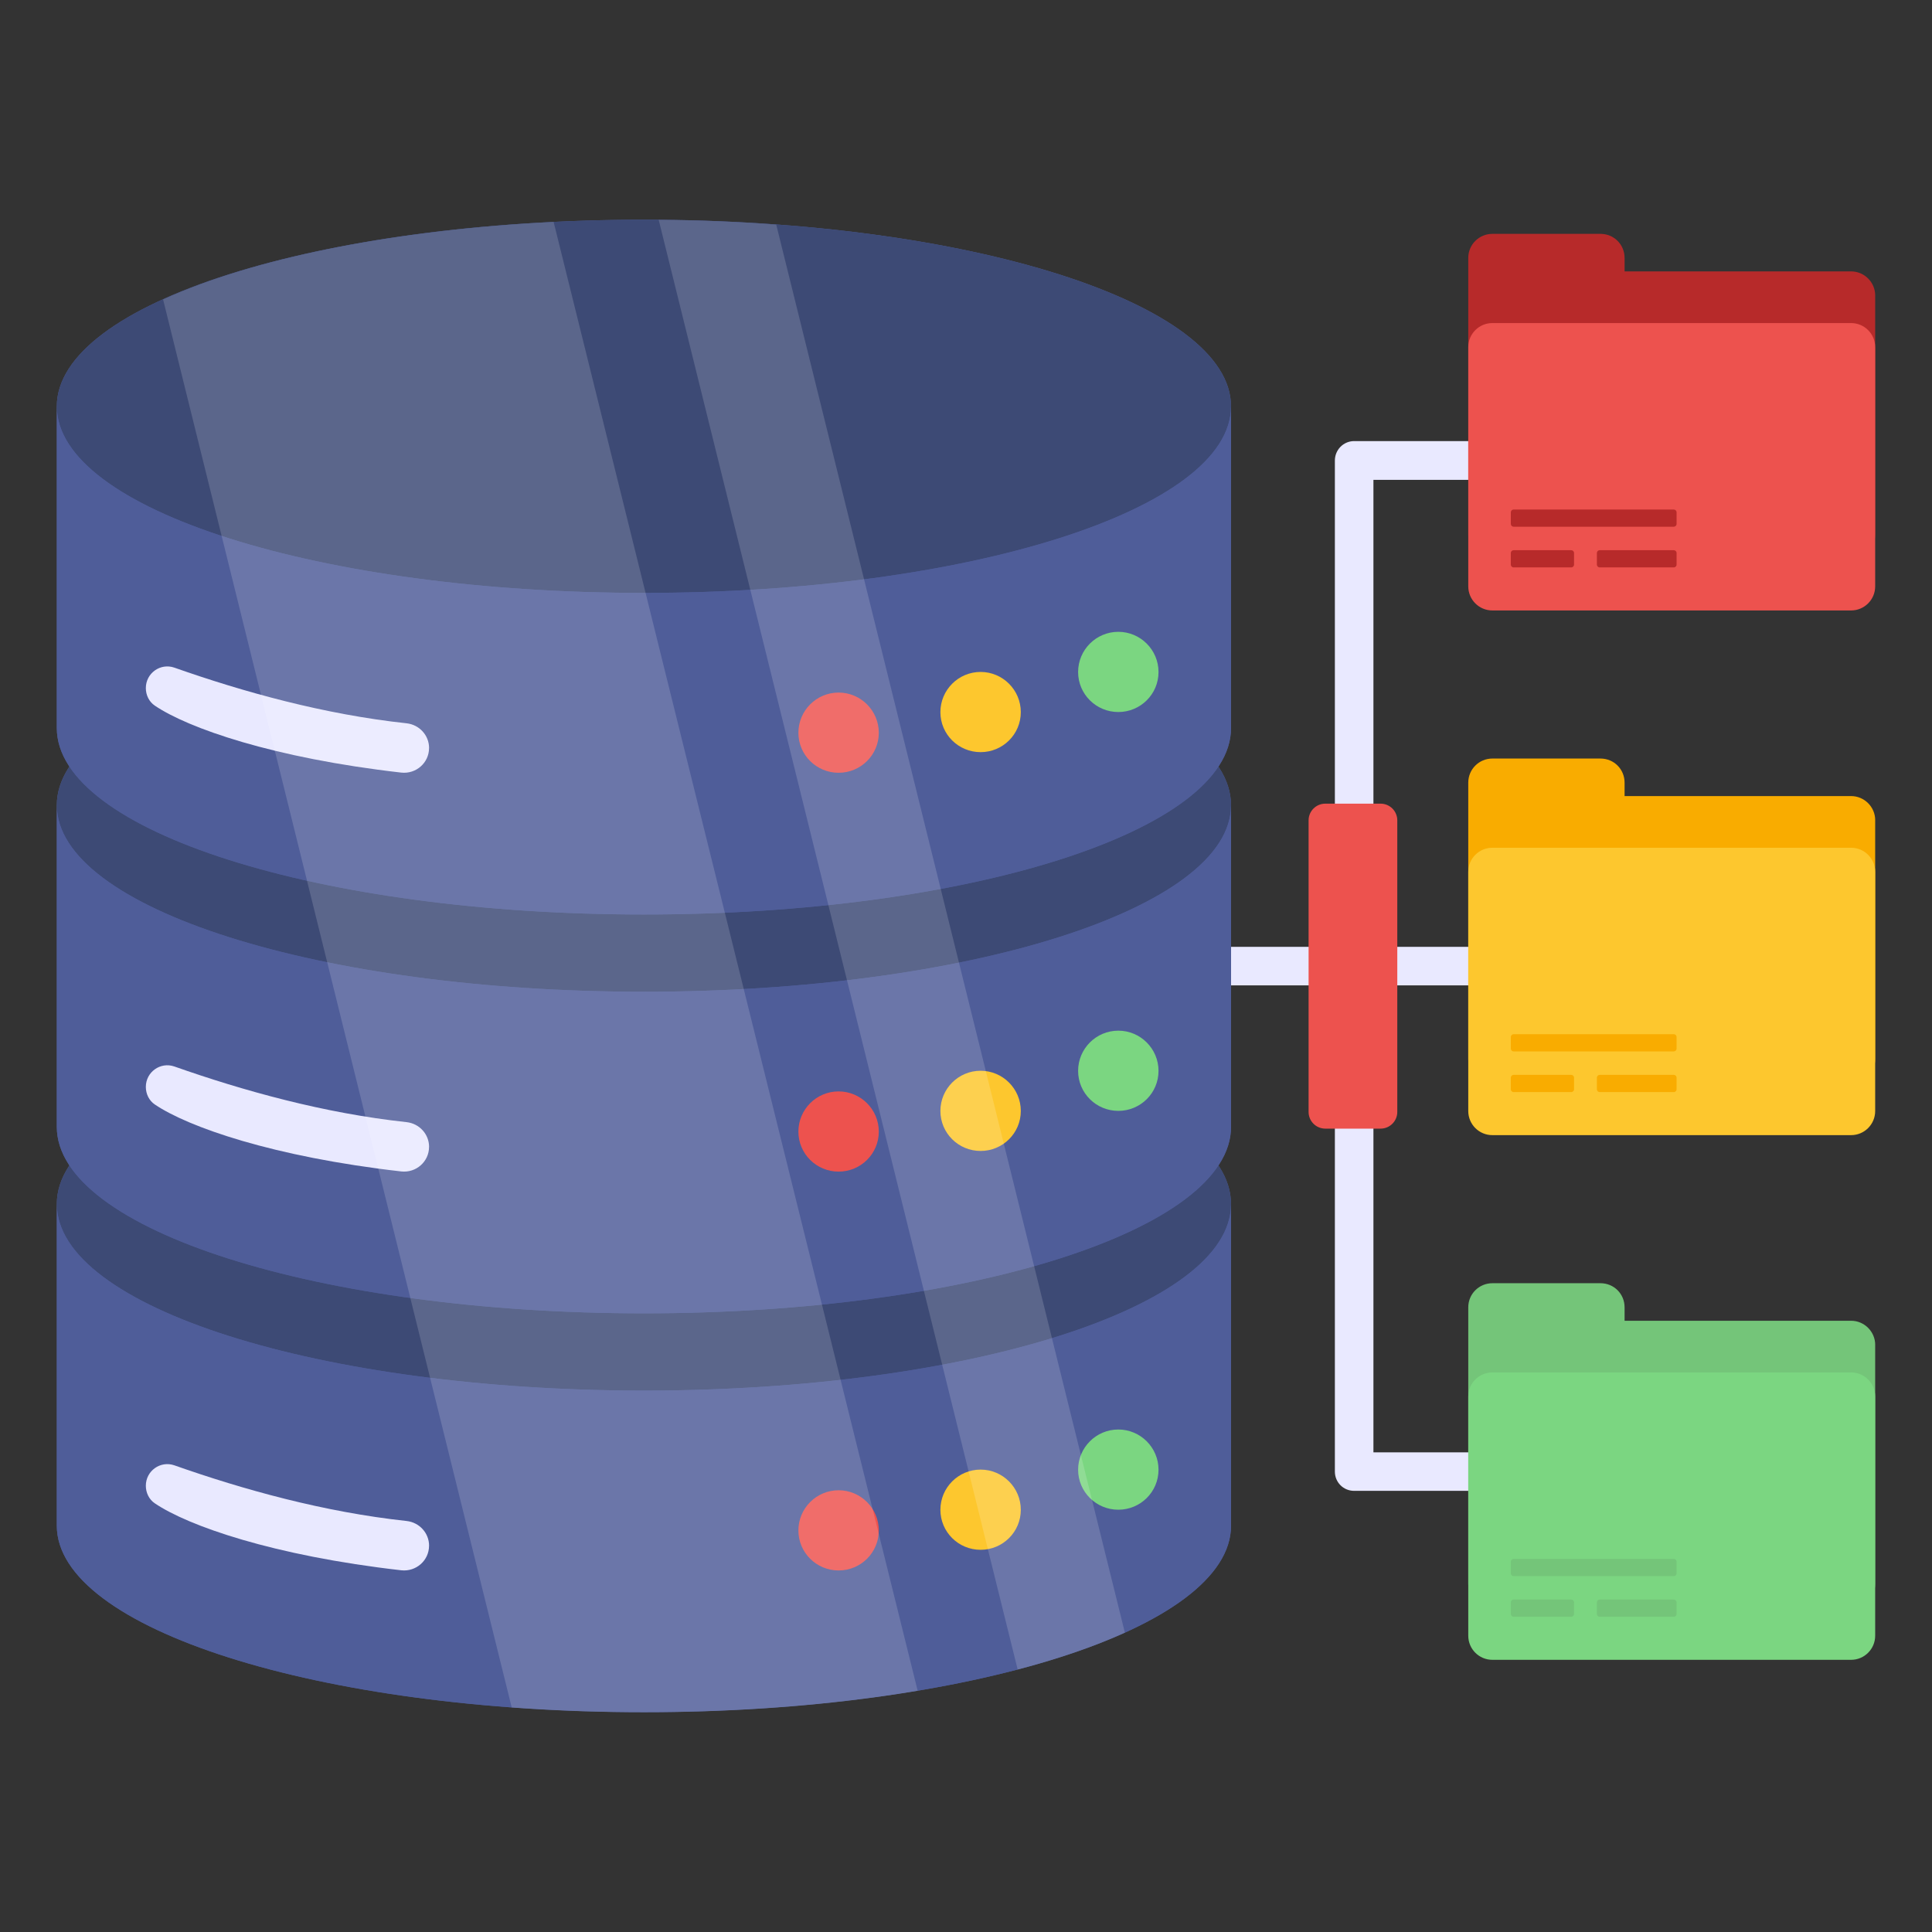 <svg id="Layer_1" enable-background="new 0 0 68 68" height="512" viewBox="0 0 68 68" width="512" xmlns="http://www.w3.org/2000/svg"><rect x="0" y="0" width="68" height="68" fill="#333333" stroke="none"/><g><path d="m48.301 33.325 5.496-0v1.357l-5.496 0c-.37 0-.678-.301-.678-.678-0-.378.308-.678.678-.678z" fill="#e9e9ff"/><g><g><g><path d="m47.661 15.525 5.535-0c.378-0.0.678.308.678.686 0 .37-.3.678-.678.678l-4.856 0.0 0 34.228 4.856-0c.378 0 .678.308.678.678 0 .378-.3.678-.678.678l-5.535 0c-.378 0-.678-.301-.678-.678l-0-17.114-13.205 0c-.37 0-.678-.301-.678-.678 0-.378.308-.678.678-.678l13.205-0v-17.114c-0-.378.301-.686.678-.686z" fill="#e9e9ff"/></g></g><g><path d="m46.647 28.286 1.944-0c.326-0.0.589.263.589.589v10.26c0 .326-.263.589-.589.589l-1.944 0c-.326 0-.589-.263-.589-.589l-0-10.26c0-.326.263-.589.589-.589z" fill="#ed524e"/></g></g><g><g><g><path d="m43.328 42.38v11.318c0 3.625-9.255 6.564-20.661 6.564-11.413 0-20.668-2.939-20.668-6.564v-11.318c0-3.632 9.255-6.571 20.668-6.571 11.406 0 20.661 2.939 20.661 6.571z" fill="#4f5d99"/><path d="m43.328 42.38c0 3.624-9.255 6.564-20.661 6.564-11.413 0-20.668-2.939-20.668-6.564 0-3.632 9.255-6.571 20.668-6.571 11.406 0 20.661 2.939 20.661 6.571z" fill="#3d4a75"/><path d="m2 42.38c0 3.624 9.255 6.564 20.668 6.564 11.406 0 20.661-2.939 20.661-6.564v11.32c0 3.624-9.255 6.564-20.661 6.564-11.413 0-20.668-2.939-20.668-6.564z" fill="#4f5d99"/><path d="m15.101 54.405c0 .52-.457.921-.977.864-4.515-.514-7.502-1.565-8.672-2.355-.207-.138-.319-.376-.319-.62 0-.526.513-.889 1.002-.72 2.436.858 5.272 1.647 8.178 1.96.445.05.789.42.789.87z" fill="#e9e9ff"/><path d="m40.776 51.729c0 .781-.635 1.408-1.415 1.408-.78 0-1.415-.627-1.415-1.408 0-.78.634-1.415 1.415-1.415.78 0 1.415.635 1.415 1.415z" fill="#7bd681"/><path d="m30.931 53.867c0 .781-.635 1.408-1.415 1.408-.78 0-1.415-.627-1.415-1.408 0-.78.634-1.415 1.415-1.415.78 0 1.415.635 1.415 1.415z" fill="#ed524e"/></g><g><path d="m43.328 28.342v11.318c0 3.625-9.255 6.564-20.661 6.564-11.413 0-20.668-2.939-20.668-6.564v-11.318c0-3.632 9.255-6.571 20.668-6.571 11.406-0 20.661 2.939 20.661 6.571z" fill="#4f5d99"/><path d="m43.328 28.342c0 3.624-9.255 6.564-20.661 6.564-11.413 0-20.668-2.939-20.668-6.564 0-3.632 9.255-6.571 20.668-6.571 11.406-0 20.661 2.939 20.661 6.571z" fill="#3d4a75"/><path d="m2 28.342c0 3.624 9.255 6.564 20.668 6.564 11.406 0 20.661-2.939 20.661-6.564v11.32c0 3.624-9.255 6.564-20.661 6.564-11.413 0-20.668-2.939-20.668-6.564z" fill="#4f5d99"/><path d="m15.101 40.367c0 .52-.457.921-.977.864-4.515-.514-7.502-1.565-8.672-2.355-.207-.138-.319-.376-.319-.62 0-.526.513-.889 1.002-.72 2.436.858 5.272 1.647 8.178 1.96.445.05.789.42.789.87z" fill="#e9e9ff"/><path d="m40.776 37.691c0 .781-.635 1.408-1.415 1.408-.78 0-1.415-.627-1.415-1.408 0-.78.634-1.415 1.415-1.415.78 0 1.415.635 1.415 1.415z" fill="#7bd681"/><path d="m35.929 39.102c0 .781-.635 1.408-1.415 1.408-.78 0-1.415-.627-1.415-1.408 0-.78.634-1.415 1.415-1.415.78 0 1.415.635 1.415 1.415z" fill="#fdc72e"/><path d="m35.929 53.14c0 .781-.635 1.408-1.415 1.408-.78 0-1.415-.627-1.415-1.408 0-.78.634-1.415 1.415-1.415.78 0 1.415.635 1.415 1.415z" fill="#fdc72e"/><path d="m30.931 39.829c0 .781-.635 1.408-1.415 1.408-.78 0-1.415-.627-1.415-1.408 0-.78.634-1.415 1.415-1.415.78 0 1.415.635 1.415 1.415z" fill="#ed524e"/></g><g><path d="m43.328 14.304v11.318c0 3.625-9.255 6.564-20.661 6.564-11.413 0-20.668-2.939-20.668-6.564v-11.318c0-3.632 9.255-6.571 20.668-6.571 11.406 0 20.661 2.939 20.661 6.571z" fill="#4f5d99"/><path d="m43.328 14.304c0 3.624-9.255 6.564-20.661 6.564-11.413 0-20.668-2.939-20.668-6.564 0-3.632 9.255-6.571 20.668-6.571 11.406 0 20.661 2.939 20.661 6.571z" fill="#3d4a75"/><path d="m2 14.304c0 3.624 9.255 6.564 20.668 6.564 11.406 0 20.661-2.939 20.661-6.564v11.32c0 3.624-9.255 6.564-20.661 6.564-11.413 0-20.668-2.939-20.668-6.564z" fill="#4f5d99"/><path d="m15.101 26.329c0 .52-.457.921-.977.864-4.515-.514-7.502-1.565-8.672-2.355-.207-.138-.319-.376-.319-.62 0-.526.513-.889 1.002-.72 2.436.858 5.272 1.647 8.178 1.96.445.05.789.42.789.87z" fill="#e9e9ff"/><path d="m40.776 23.653c0 .781-.635 1.408-1.415 1.408-.78 0-1.415-.627-1.415-1.408 0-.78.634-1.415 1.415-1.415.78 0 1.415.635 1.415 1.415z" fill="#7bd681"/><path d="m35.929 25.065c0 .781-.635 1.408-1.415 1.408-.78 0-1.415-.627-1.415-1.408 0-.78.634-1.415 1.415-1.415.78 0 1.415.635 1.415 1.415z" fill="#fdc72e"/><path d="m30.931 25.791c0 .781-.635 1.408-1.415 1.408-.78 0-1.415-.627-1.415-1.408 0-.78.634-1.415 1.415-1.415.78 0 1.415.635 1.415 1.415z" fill="#ed524e"/></g></g><g fill="#fff" opacity=".16"><path d="m32.299 59.51c-2.876.486-6.145.756-9.628.756-1.606 0-3.166-.056-4.66-.168l-12.271-49.559c3.156-1.438 8.069-2.447 13.746-2.727z"/><path d="m39.592 57.465c-1.074.486-2.344.924-3.773 1.298l-12.635-51.025c1.419.009 2.802.065 4.137.168z"/></g></g><g><path d="m66 47.333v8.419c0 .473-.383.848-.848.848h-12.626c-.465 0-.848-.375-.848-.848v-9.739c0-.473.383-.848.848-.848h3.806c.473 0 .848.375.848.848v.473h7.973c.465 0 .848.383.848.848z" fill="#74c579"/><path d="m66 49.153v8.419c0 .468-.379.848-.848.848h-12.626c-.468 0-.848-.379-.848-.848v-8.419c0-.468.379-.848.848-.848h12.626c.468 0 .848.379.848.848z" fill="#7bd681"/><g fill="#74c579"><path d="m55.401 56.398v.408c0 .054-.045.099-.099.099h-2.028c-.054 0-.099-.045-.099-.099v-.408c0-.055.045-.099.099-.099h2.028c.054 0 .099.043.099.099z"/><path d="m59.01 54.967v.408c0 .055-.045.099-.099.099h-5.636c-.054 0-.099-.043-.099-.099v-.408c0-.054.045-.099.099-.099h5.636c.054 0 .099.045.099.099z"/><path d="m59.01 56.398v.408c0 .054-.045.099-.099.099h-2.607c-.055 0-.099-.045-.099-.099v-.408c0-.055.043-.099.099-.099h2.607c.054 0 .099.043.099.099z"/></g></g><g><path d="m66 28.866v8.419c0 .473-.383.848-.848.848h-12.626c-.465 0-.848-.375-.848-.848v-9.739c0-.473.383-.848.848-.848h3.806c.473 0 .848.375.848.848v.473h7.973c.465 0 .848.383.848.848z" fill="#f9ac00"/><path d="m66 30.686v8.419c0 .468-.379.848-.848.848h-12.626c-.468 0-.848-.379-.848-.848v-8.419c0-.468.379-.848.848-.848h12.626c.468 0.0.848.379.848.848z" fill="#fdc72e"/><g fill="#f9ac00"><path d="m55.401 37.931v.408c0 .054-.045.099-.099.099h-2.028c-.054 0-.099-.045-.099-.099v-.408c0-.055.045-.099.099-.099h2.028c.054 0 .099.043.099.099z"/><path d="m59.01 36.499v.408c0 .055-.045.099-.099.099h-5.636c-.054 0-.099-.043-.099-.099v-.408c0-.054.045-.099.099-.099h5.636c.054 0 .099.045.099.099z"/><path d="m59.01 37.931v.408c0 .054-.045.099-.099.099h-2.607c-.055 0-.099-.045-.099-.099v-.408c0-.055.043-.099.099-.099h2.607c.054 0 .099.043.099.099z"/></g></g><g><path d="m66 10.399v8.419c0 .473-.383.848-.848.848h-12.626c-.465 0-.848-.375-.848-.848v-9.739c0-.473.383-.848.848-.848h3.806c.473 0 .848.375.848.848v.473h7.973c.465 0 .848.383.848.848z" fill="#b72a2a"/><path d="m66 12.219v8.419c0 .468-.379.848-.848.848h-12.626c-.468 0-.848-.379-.848-.848v-8.419c0-.468.379-.848.848-.848h12.626c.468 0.0.848.379.848.848z" fill="#ed524e"/><g fill="#b72a2a"><path d="m55.401 19.464v.408c0 .054-.045.099-.099.099h-2.028c-.054 0-.099-.045-.099-.099v-.408c0-.055.045-.099.099-.099h2.028c.054 0 .099.043.099.099z"/><path d="m59.01 18.032v.408c0 .055-.045.099-.099.099h-5.636c-.054 0-.099-.043-.099-.099v-.408c0-.054.045-.099.099-.099h5.636c.054 0 .099.045.099.099z"/><path d="m59.01 19.464v.408c0 .054-.045.099-.099.099h-2.607c-.055 0-.099-.045-.099-.099v-.408c0-.055.043-.099.099-.099h2.607c.054 0 .099.043.099.099z"/></g></g></g></svg>